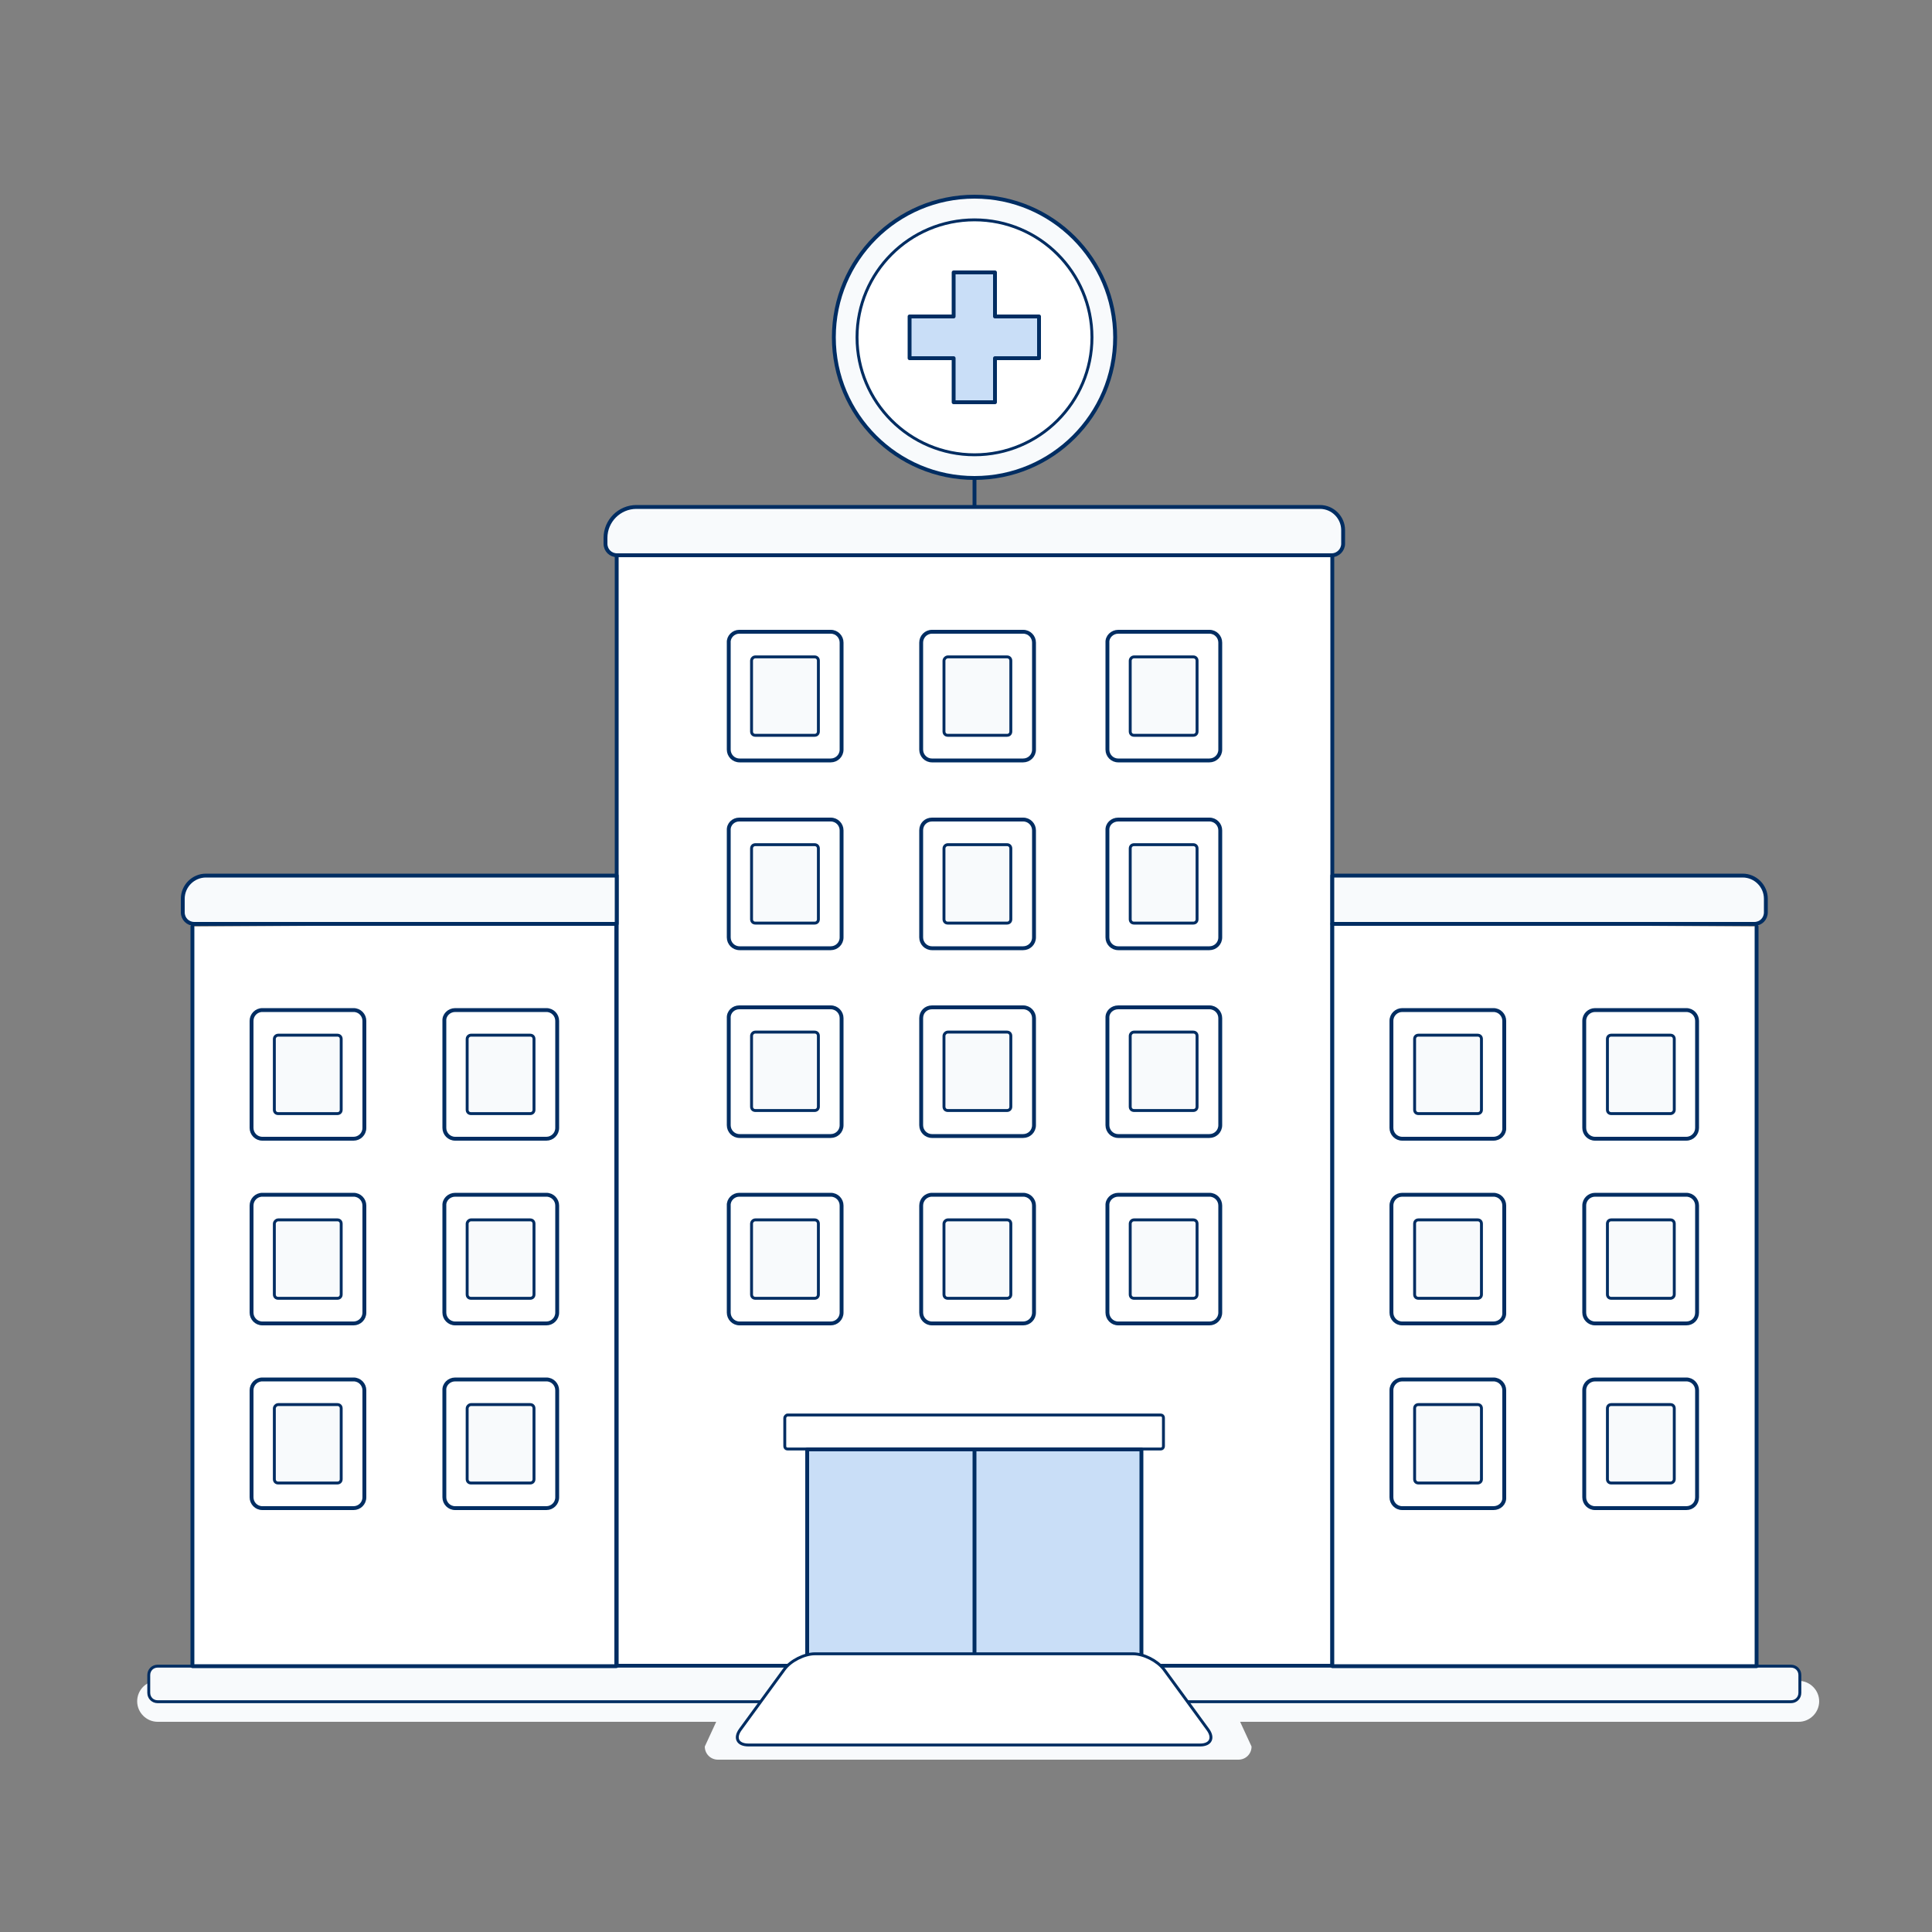<svg version="1.1" id="Livello_1" xmlns="http://www.w3.org/2000/svg" x="0" y="0" viewBox="0 0 500 500" xml:space="preserve"><rect x="0" y="0" width="500" height="500" fill="#808080" stroke="none"/><style>.st0,.st1{fill:#f8fafc}.st1{stroke:#002d62;stroke-linecap:round;stroke-linejoin:round}.st2{fill:#fff}.st2,.st3,.st4{stroke:#002d62;stroke-linecap:round;stroke-linejoin:round}.st3{fill:#f8fafc;stroke-width:.75}.st4{fill:#c9def7}.st5{stroke-width:.75}.st5,.st6{fill:none;stroke:#002d62;stroke-linecap:round;stroke-linejoin:round}.st7{fill:#fff}</style><path class="st0" d="M40.8 435h424.7c2.9 0 5.3 2.4 5.3 5.3s-2.4 5.3-5.3 5.3H40.8c-2.9 0-5.3-2.4-5.3-5.3s2.3-5.3 5.3-5.3z"/><path class="st0" d="M185.8 455.4h134.7c1.9 0 3.4-1.5 3.4-3.4l-3-6.5c0-1.9-1.5-3.4-3.4-3.4H188.8c-1.9 0-3.4 1.5-3.4 3.4l-3 6.5c0 1.9 1.5 3.4 3.4 3.4z"/><circle class="st1" cx="252.2" cy="87.3" r="36.4"/><path class="st2" d="M159.6 140.6h185.2v290.5H159.6z"/><path class="st2" d="M289.4 163.5H313c1.6 0 2.8 1.3 2.8 2.8V194c0 1.6-1.3 2.8-2.8 2.8h-23.6c-1.6 0-2.8-1.3-2.8-2.8v-27.7c-.1-1.5 1.2-2.8 2.8-2.8z"/><path class="st3" d="M293.5 170h15.3c.6 0 1 .4 1 1v18.3c0 .6-.4 1-1 1h-15.3c-.6 0-1-.4-1-1V171c0-.5.4-1 1-1z"/><path class="st2" d="M241.2 163.5h23.6c1.6 0 2.8 1.3 2.8 2.8V194c0 1.6-1.3 2.8-2.8 2.8h-23.6c-1.6 0-2.8-1.3-2.8-2.8v-27.7c0-1.5 1.2-2.8 2.8-2.8z"/><path class="st3" d="M245.3 170h15.3c.6 0 1 .4 1 1v18.3c0 .6-.4 1-1 1h-15.3c-.6 0-1-.4-1-1V171c0-.5.5-1 1-1z"/><path class="st2" d="M191.3 163.5H215c1.6 0 2.8 1.3 2.8 2.8V194c0 1.6-1.3 2.8-2.8 2.8h-23.6c-1.6 0-2.8-1.3-2.8-2.8v-27.7c-.1-1.5 1.2-2.8 2.7-2.8z"/><path class="st3" d="M195.5 170h15.3c.6 0 1 .4 1 1v18.3c0 .6-.4 1-1 1h-15.3c-.6 0-1-.4-1-1V171c0-.5.4-1 1-1z"/><path class="st2" d="M289.4 212.1H313c1.6 0 2.8 1.3 2.8 2.8v27.7c0 1.6-1.3 2.8-2.8 2.8h-23.6c-1.6 0-2.8-1.3-2.8-2.8v-27.7c-.1-1.6 1.2-2.8 2.8-2.8z"/><path class="st3" d="M293.5 218.6h15.3c.6 0 1 .4 1 1v18.3c0 .6-.4 1-1 1h-15.3c-.6 0-1-.4-1-1v-18.3c0-.6.4-1 1-1z"/><path class="st2" d="M241.2 212.1h23.6c1.6 0 2.8 1.3 2.8 2.8v27.7c0 1.6-1.3 2.8-2.8 2.8h-23.6c-1.6 0-2.8-1.3-2.8-2.8v-27.7c0-1.6 1.2-2.8 2.8-2.8z"/><path class="st3" d="M245.3 218.6h15.3c.6 0 1 .4 1 1v18.3c0 .6-.4 1-1 1h-15.3c-.6 0-1-.4-1-1v-18.3c0-.6.5-1 1-1z"/><path class="st2" d="M191.3 212.1H215c1.6 0 2.8 1.3 2.8 2.8v27.7c0 1.6-1.3 2.8-2.8 2.8h-23.6c-1.6 0-2.8-1.3-2.8-2.8v-27.7c-.1-1.6 1.2-2.8 2.7-2.8z"/><path class="st3" d="M195.5 218.6h15.3c.6 0 1 .4 1 1v18.3c0 .6-.4 1-1 1h-15.3c-.6 0-1-.4-1-1v-18.3c0-.6.4-1 1-1z"/><path class="st2" d="M289.4 260.7H313c1.6 0 2.8 1.3 2.8 2.8v27.7c0 1.6-1.3 2.8-2.8 2.8h-23.6c-1.6 0-2.8-1.3-2.8-2.8v-27.7c-.1-1.6 1.2-2.8 2.8-2.8z"/><path class="st3" d="M293.5 267.1h15.3c.6 0 1 .4 1 1v18.3c0 .6-.4 1-1 1h-15.3c-.6 0-1-.4-1-1v-18.3c0-.5.4-1 1-1z"/><path class="st2" d="M241.2 260.7h23.6c1.6 0 2.8 1.3 2.8 2.8v27.7c0 1.6-1.3 2.8-2.8 2.8h-23.6c-1.6 0-2.8-1.3-2.8-2.8v-27.7c0-1.6 1.2-2.8 2.8-2.8z"/><path class="st3" d="M245.3 267.1h15.3c.6 0 1 .4 1 1v18.3c0 .6-.4 1-1 1h-15.3c-.6 0-1-.4-1-1v-18.3c0-.5.5-1 1-1z"/><path class="st2" d="M191.3 260.7H215c1.6 0 2.8 1.3 2.8 2.8v27.7c0 1.6-1.3 2.8-2.8 2.8h-23.6c-1.6 0-2.8-1.3-2.8-2.8v-27.7c-.1-1.6 1.2-2.8 2.7-2.8z"/><path class="st3" d="M195.5 267.1h15.3c.6 0 1 .4 1 1v18.3c0 .6-.4 1-1 1h-15.3c-.6 0-1-.4-1-1v-18.3c0-.5.4-1 1-1z"/><g><path class="st2" d="M289.4 309.2H313c1.6 0 2.8 1.3 2.8 2.8v27.7c0 1.6-1.3 2.8-2.8 2.8h-23.6c-1.6 0-2.8-1.3-2.8-2.8V312c-.1-1.5 1.2-2.8 2.8-2.8z"/><path class="st3" d="M293.5 315.7h15.3c.6 0 1 .4 1 1V335c0 .6-.4 1-1 1h-15.3c-.6 0-1-.4-1-1v-18.3c0-.5.4-1 1-1z"/><path class="st2" d="M241.2 309.2h23.6c1.6 0 2.8 1.3 2.8 2.8v27.7c0 1.6-1.3 2.8-2.8 2.8h-23.6c-1.6 0-2.8-1.3-2.8-2.8V312c0-1.5 1.2-2.8 2.8-2.8z"/><path class="st3" d="M245.3 315.7h15.3c.6 0 1 .4 1 1V335c0 .6-.4 1-1 1h-15.3c-.6 0-1-.4-1-1v-18.3c0-.5.5-1 1-1z"/><g><path class="st2" d="M191.3 309.2H215c1.6 0 2.8 1.3 2.8 2.8v27.7c0 1.6-1.3 2.8-2.8 2.8h-23.6c-1.6 0-2.8-1.3-2.8-2.8V312c-.1-1.5 1.2-2.8 2.7-2.8z"/><path class="st3" d="M195.5 315.7h15.3c.6 0 1 .4 1 1V335c0 .6-.4 1-1 1h-15.3c-.6 0-1-.4-1-1v-18.3c0-.5.4-1 1-1z"/></g></g><path class="st1" d="M344.6 143.7H159.7c-1.7 0-3-1.3-3-3v-1.5c0-4.4 3.6-8 8-8h176.9c3.3 0 6 2.7 6 6v3.5c0 1.6-1.3 3-3 3z"/><path class="st3" d="M40.8 431.2h422.7c1.3 0 2.3 1 2.3 2.3v4.6c0 1.3-1 2.3-2.3 2.3H40.8c-1.3 0-2.3-1-2.3-2.3v-4.6c0-1.3 1-2.3 2.3-2.3z"/><g><path class="st4" d="M208.9 375.1h86.5v56.1h-86.5z"/><path class="st5" d="M203.8 366.2h96.6c.4 0 .7.3.7.7v7.4c0 .4-.3.7-.7.7h-96.6c-.4 0-.7-.3-.7-.7V367c0-.4.4-.8.7-.8z"/><path class="st6" d="M252.2 375.6v55.6"/></g><circle class="st7" cx="252.2" cy="87.3" r="30.4"/><g><circle class="st5" cx="252.2" cy="87.3" r="30.4"/><path class="st4" d="M268.9 81.9h-11.4V70.5h-10.7v11.4h-11.4v10.8h11.4v11.4h10.7V92.7h11.4z"/></g><path class="st6" d="M252.2 123.7v7.4"/><path class="st2" d="M159.5 239.1v192.1H49.8V239.8"/><path class="st1" d="M53.3 226.6h106.3v12.5H50.3c-1.7 0-3-1.3-3-3v-3.5c0-3.3 2.7-6 6-6z"/><g><path class="st2" d="M117.8 261.4h23.6c1.6 0 2.8 1.3 2.8 2.8v27.7c0 1.6-1.3 2.8-2.8 2.8h-23.6c-1.6 0-2.8-1.3-2.8-2.8v-27.7c-.1-1.5 1.2-2.8 2.8-2.8z"/><path class="st3" d="M121.9 267.9h15.3c.6 0 1 .4 1 1v18.3c0 .6-.4 1-1 1h-15.3c-.6 0-1-.4-1-1v-18.3c0-.6.5-1 1-1z"/><path class="st2" d="M67.9 261.4h23.6c1.6 0 2.8 1.3 2.8 2.8v27.7c0 1.6-1.3 2.8-2.8 2.8H67.9c-1.6 0-2.8-1.3-2.8-2.8v-27.7c0-1.5 1.2-2.8 2.8-2.8z"/><path class="st3" d="M72 267.9h15.3c.6 0 1 .4 1 1v18.3c0 .6-.4 1-1 1H72c-.6 0-1-.4-1-1v-18.3c0-.6.5-1 1-1z"/><path class="st2" d="M117.8 309.2h23.6c1.6 0 2.8 1.3 2.8 2.8v27.7c0 1.6-1.3 2.8-2.8 2.8h-23.6c-1.6 0-2.8-1.3-2.8-2.8V312c-.1-1.5 1.2-2.8 2.8-2.8z"/><path class="st3" d="M121.9 315.7h15.3c.6 0 1 .4 1 1V335c0 .6-.4 1-1 1h-15.3c-.6 0-1-.4-1-1v-18.3c0-.5.5-1 1-1z"/><g><path class="st2" d="M67.9 309.2h23.6c1.6 0 2.8 1.3 2.8 2.8v27.7c0 1.6-1.3 2.8-2.8 2.8H67.9c-1.6 0-2.8-1.3-2.8-2.8V312c0-1.5 1.2-2.8 2.8-2.8z"/><path class="st3" d="M72 315.7h15.3c.6 0 1 .4 1 1V335c0 .6-.4 1-1 1H72c-.6 0-1-.4-1-1v-18.3c0-.5.5-1 1-1z"/></g><g><path class="st2" d="M117.8 357h23.6c1.6 0 2.8 1.3 2.8 2.8v27.7c0 1.6-1.3 2.8-2.8 2.8h-23.6c-1.6 0-2.8-1.3-2.8-2.8v-27.7c-.1-1.5 1.2-2.8 2.8-2.8z"/><path class="st3" d="M121.9 363.5h15.3c.6 0 1 .4 1 1v18.3c0 .6-.4 1-1 1h-15.3c-.6 0-1-.4-1-1v-18.3c0-.5.5-1 1-1z"/></g><g><path class="st2" d="M67.9 357h23.6c1.6 0 2.8 1.3 2.8 2.8v27.7c0 1.6-1.3 2.8-2.8 2.8H67.9c-1.6 0-2.8-1.3-2.8-2.8v-27.7c0-1.5 1.2-2.8 2.8-2.8z"/><path class="st3" d="M72 363.5h15.3c.6 0 1 .4 1 1v18.3c0 .6-.4 1-1 1H72c-.6 0-1-.4-1-1v-18.3c0-.5.5-1 1-1z"/></g></g><path class="st2" d="M344.8 239.1v192.1h109.8V239.8"/><path class="st1" d="M454 239.1H344.8v-12.5H451c3.3 0 6 2.7 6 6v3.5c0 1.7-1.3 3-3 3z"/><g><path class="st2" d="M386.5 294.7h-23.6c-1.6 0-2.8-1.3-2.8-2.8v-27.7c0-1.6 1.3-2.8 2.8-2.8h23.6c1.6 0 2.8 1.3 2.8 2.8v27.7c.1 1.5-1.2 2.8-2.8 2.8z"/><path class="st3" d="M382.4 288.2h-15.3c-.6 0-1-.4-1-1v-18.3c0-.6.4-1 1-1h15.3c.6 0 1 .4 1 1v18.3c0 .6-.4 1-1 1z"/><path class="st2" d="M436.4 294.7h-23.6c-1.6 0-2.8-1.3-2.8-2.8v-27.7c0-1.6 1.3-2.8 2.8-2.8h23.6c1.6 0 2.8 1.3 2.8 2.8v27.7c0 1.5-1.2 2.8-2.8 2.8z"/><path class="st3" d="M432.3 288.2H417c-.6 0-1-.4-1-1v-18.3c0-.6.4-1 1-1h15.3c.6 0 1 .4 1 1v18.3c0 .6-.5 1-1 1z"/><path class="st2" d="M386.5 342.5h-23.6c-1.6 0-2.8-1.3-2.8-2.8V312c0-1.6 1.3-2.8 2.8-2.8h23.6c1.6 0 2.8 1.3 2.8 2.8v27.7c.1 1.6-1.2 2.8-2.8 2.8z"/><path class="st3" d="M382.4 336h-15.3c-.6 0-1-.4-1-1v-18.3c0-.6.4-1 1-1h15.3c.6 0 1 .4 1 1V335c0 .6-.4 1-1 1z"/><g><path class="st2" d="M436.4 342.5h-23.6c-1.6 0-2.8-1.3-2.8-2.8V312c0-1.6 1.3-2.8 2.8-2.8h23.6c1.6 0 2.8 1.3 2.8 2.8v27.7c0 1.6-1.2 2.8-2.8 2.8z"/><path class="st3" d="M432.3 336H417c-.6 0-1-.4-1-1v-18.3c0-.6.4-1 1-1h15.3c.6 0 1 .4 1 1V335c0 .6-.5 1-1 1z"/></g><g><path class="st2" d="M386.5 390.3h-23.6c-1.6 0-2.8-1.3-2.8-2.8v-27.7c0-1.6 1.3-2.8 2.8-2.8h23.6c1.6 0 2.8 1.3 2.8 2.8v27.7c.1 1.6-1.2 2.8-2.8 2.8z"/><path class="st3" d="M382.4 383.8h-15.3c-.6 0-1-.4-1-1v-18.3c0-.6.4-1 1-1h15.3c.6 0 1 .4 1 1v18.3c0 .6-.4 1-1 1z"/></g><g><path class="st2" d="M436.4 390.3h-23.6c-1.6 0-2.8-1.3-2.8-2.8v-27.7c0-1.6 1.3-2.8 2.8-2.8h23.6c1.6 0 2.8 1.3 2.8 2.8v27.7c0 1.6-1.2 2.8-2.8 2.8z"/><path class="st3" d="M432.3 383.8H417c-.6 0-1-.4-1-1v-18.3c0-.6.4-1 1-1h15.3c.6 0 1 .4 1 1v18.3c0 .6-.5 1-1 1z"/></g></g><g><path class="st7" d="M312.6 447.6c1.6 2.2.7 4-2 4H193.7c-2.8 0-3.7-1.8-2.1-4L203 432c1.6-2.2 5.2-4 7.9-4h82.3c2.8 0 6.3 1.8 8 4l11.4 15.6z"/><path class="st5" d="M312.6 447.6c1.6 2.2.7 4-2 4H193.7c-2.8 0-3.7-1.8-2.1-4L203 432c1.6-2.2 5.2-4 7.9-4h82.3c2.8 0 6.3 1.8 8 4l11.4 15.6z"/></g></svg>